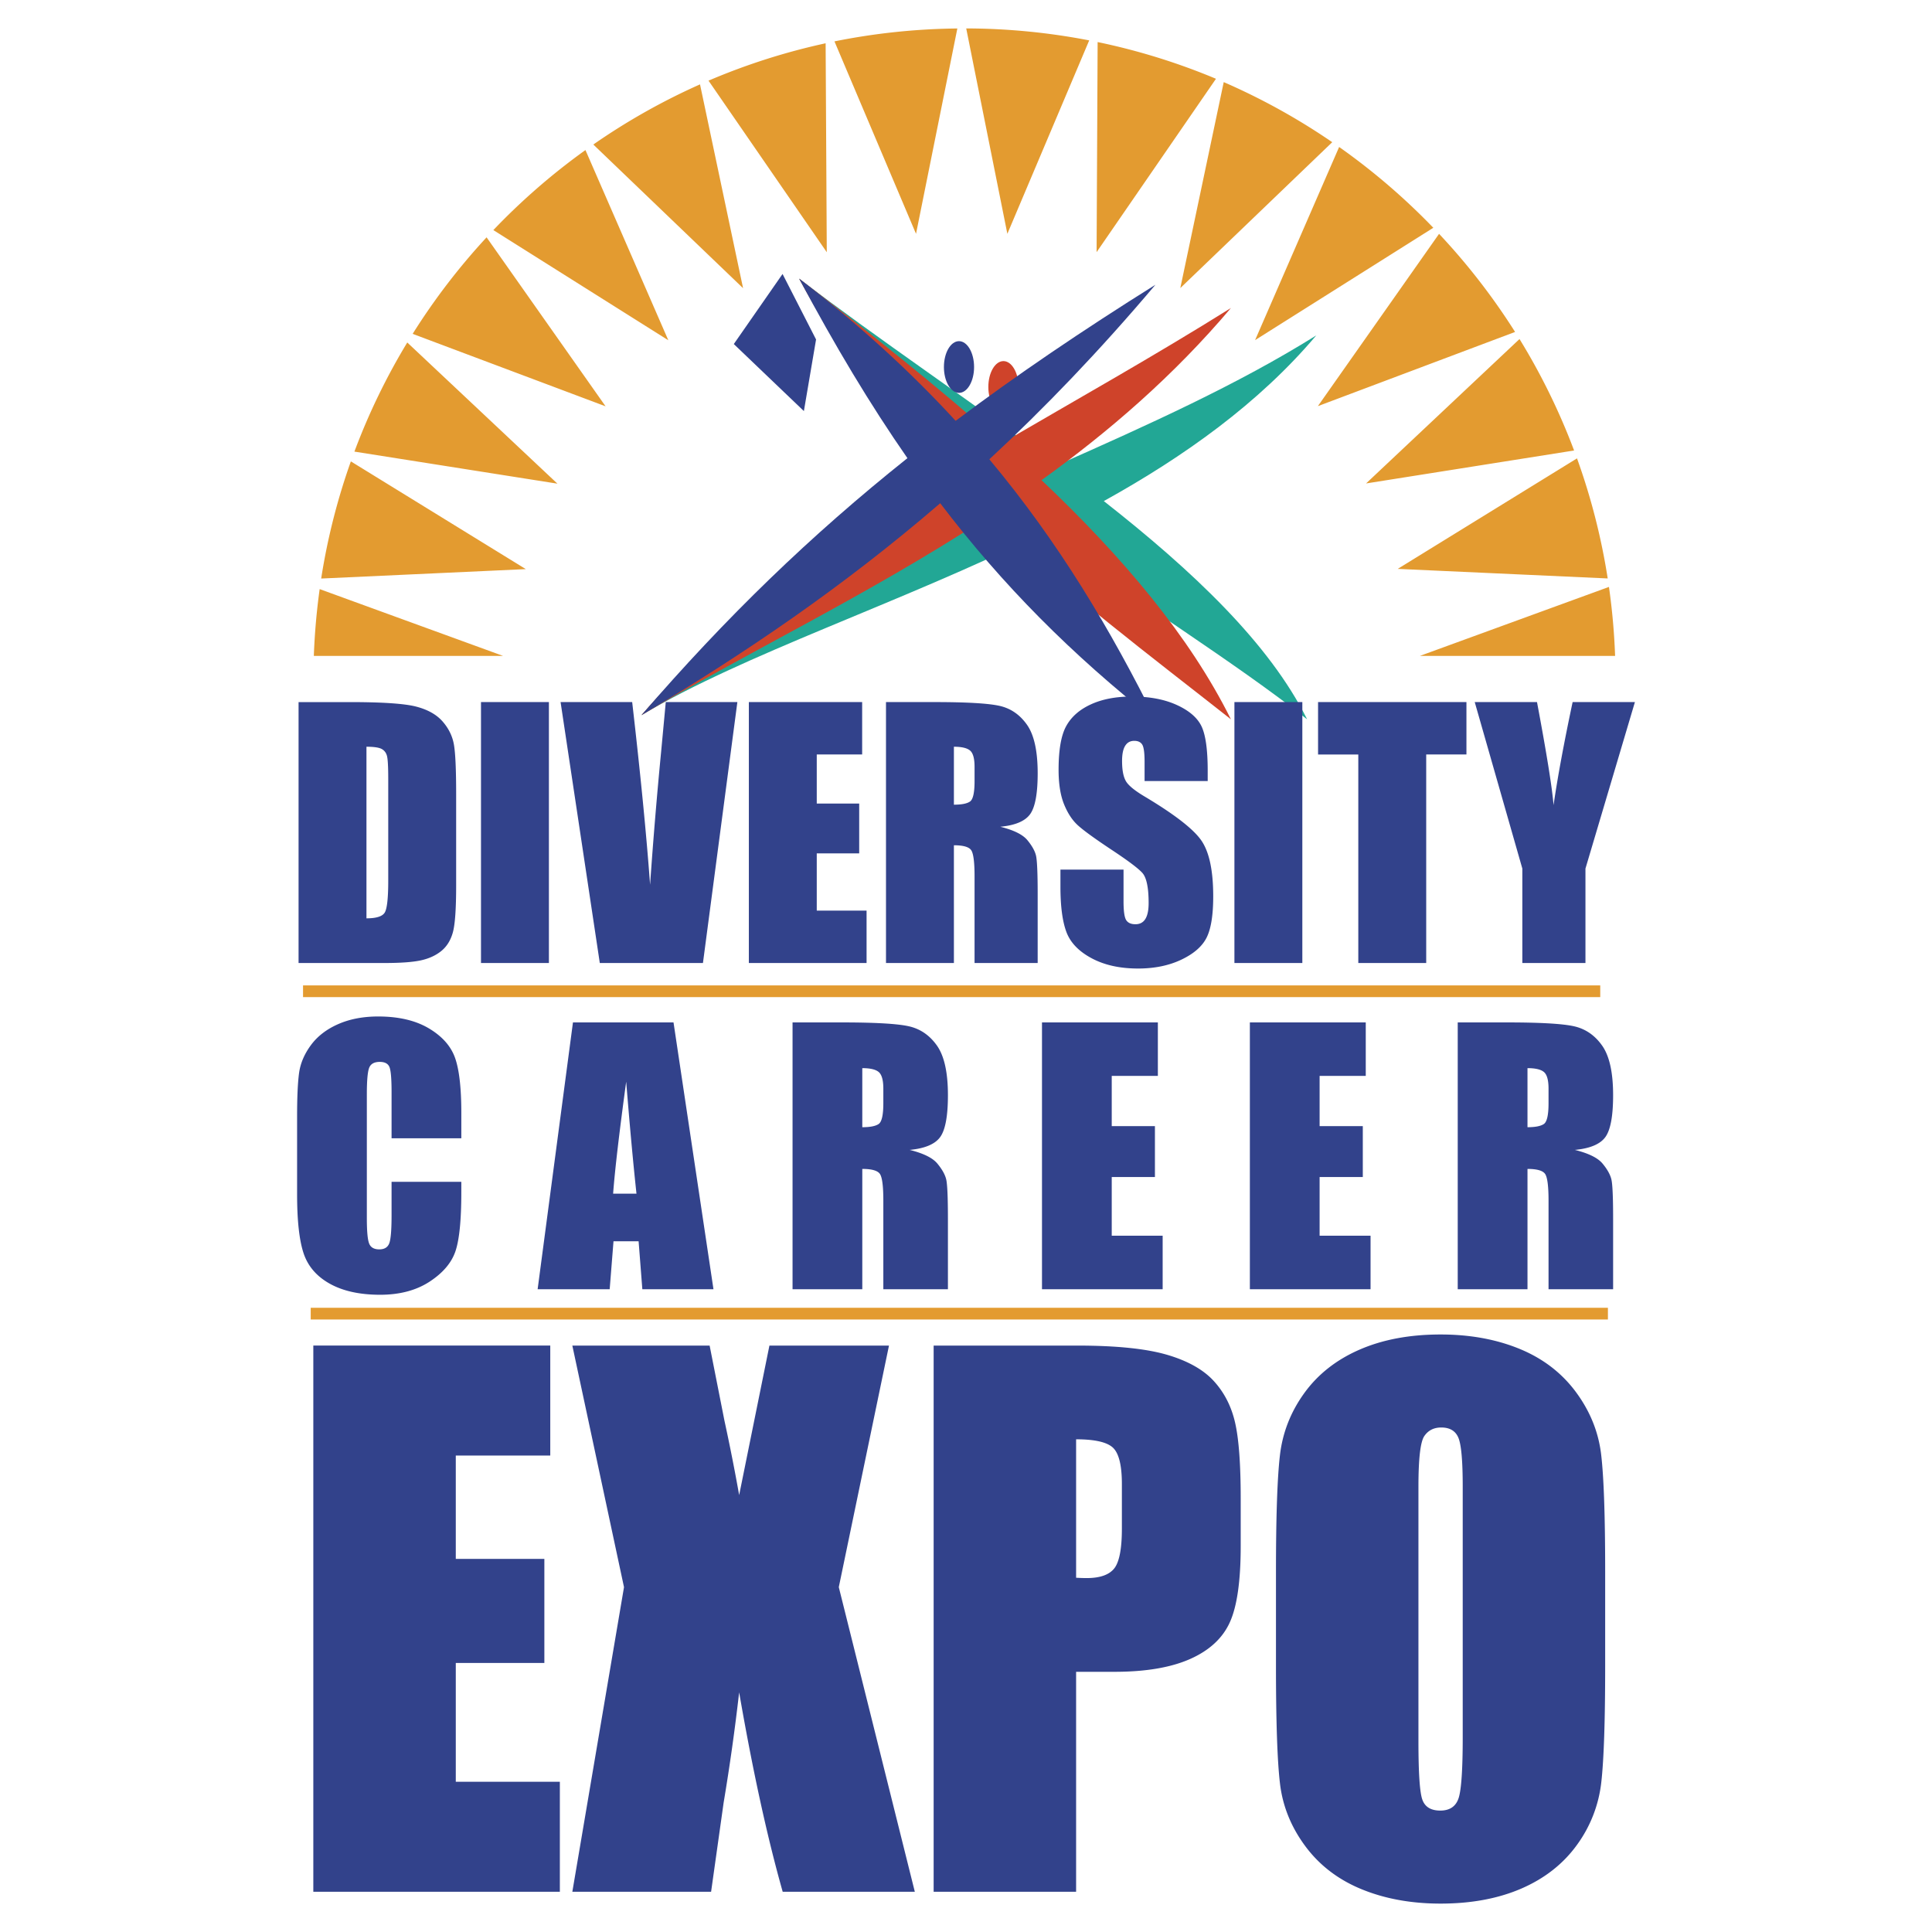 <svg xmlns="http://www.w3.org/2000/svg" width="2500" height="2500" viewBox="0 0 192.756 192.756"><path fill-rule="evenodd" clip-rule="evenodd" fill="#fff" d="M0 0h192.756v192.756H0V0z"/><path d="M110.127 49.993c8.021-4.447 15.463-9.746 21.195-16.528-7.812 4.891-16.834 8.952-25.871 12.956-8.531-6.359-17.773-12.536-25.717-18.617 4.381 8.221 11.438 15.225 19.27 21.481-13.726 6.146-26.82 12.583-35.002 22.066 10.261-6.126 25.625-11.083 40.057-18.191 9.244 6.822 18.977 12.793 26.352 18.605-3.763-7.569-11.384-14.788-20.284-21.772z" fill-rule="evenodd" clip-rule="evenodd" fill="#22a795"/><path d="M103.914 47.903c6.729-4.838 13.189-10.422 18.896-17.174-7.658 4.794-15.41 9.136-22.889 13.506-6.263-5.592-13.156-11.049-20.188-16.431 3.978 7.465 9.035 13.926 14.614 19.736C82.843 54.481 72.247 61.793 64 71.351c10.182-6.08 22.532-11.924 34.465-19.718 7.854 7.467 16.424 13.891 24.344 20.132-4.135-8.327-10.842-16.23-18.895-23.862z" fill-rule="evenodd" clip-rule="evenodd" fill="#cf432a"/><path d="M100.113 41.186c-.832 0-1.506-1.155-1.506-2.579s.674-2.58 1.506-2.58c.83 0 1.504 1.155 1.504 2.58s-.674 2.579-1.504 2.579z" fill-rule="evenodd" clip-rule="evenodd" fill="#cf432a"/><path d="M95.679 39.197c-.831 0-1.504-1.155-1.504-2.579 0-1.425.674-2.58 1.504-2.58.831 0 1.505 1.155 1.505 2.58 0 1.424-.674 2.579-1.505 2.579zM81.419 33.87l-3.343-6.536-4.864 6.992 6.992 6.687 1.215-7.143z" fill-rule="evenodd" clip-rule="evenodd" fill="#32428b"/><path d="M115.352 71.958c-4.527-9.112-9.664-17.781-16.645-26.133 5.49-5.09 10.994-10.817 16.57-17.415-7.338 4.594-13.893 9.039-19.933 13.577-4.426-4.822-9.545-9.542-15.61-14.184 3.553 6.667 7.081 12.559 10.8 17.907-9.681 7.718-18.114 15.883-26.532 25.641 10.18-6.078 20.001-12.699 29.804-21.144 6.219 8.169 13.098 15.094 21.546 21.751z" fill-rule="evenodd" clip-rule="evenodd" fill="#32428b"/><path d="M125.221 33.934l17.781-11.208a65.3 65.3 0 0 0-9.396-8.062l-8.385 19.27zM122.092 8.192l-4.332 20.549 15.158-14.554a64.901 64.901 0 0 0-10.826-5.995zM109.408 25.157l11.91-17.297a64.466 64.466 0 0 0-11.807-3.664l-.103 20.961zM95.515 2.841a65.204 65.204 0 0 0-12.26 1.288l8.137 19.2 4.123-20.488zM82.488 25.164l-.115-20.846A64.545 64.545 0 0 0 70.69 8.047l11.798 17.117zM136.293 48.234l20.754-3.288a64.702 64.702 0 0 0-5.445-11.12l-15.309 14.408zM139.451 56.758l20.951.954a64.68 64.68 0 0 0-3.064-11.98l-17.887 11.026zM131.484 40.521l19.676-7.402a65.114 65.114 0 0 0-7.584-9.789l-12.092 17.191zM74.137 28.752L69.841 8.418a64.796 64.796 0 0 0-10.646 6.001l14.942 14.333zM48.547 23.679a65.23 65.23 0 0 0-7.377 9.63l19.25 7.23-11.873-16.86zM100.504 23.327l8.166-19.298A65.254 65.254 0 0 0 96.4 2.835l4.104 20.492zM52.461 56.781L35.005 46.033a64.543 64.543 0 0 0-2.961 11.688l20.417-.94zM66.679 33.949L58.41 14.971a65.272 65.272 0 0 0-9.189 7.985l17.458 10.993zM40.633 34.17a64.77 64.77 0 0 0-5.273 10.887l20.254 3.198L40.633 34.17zM161.139 65.442a65.56 65.56 0 0 0-.613-6.885l-18.871 6.885h19.484zM50.198 65.442l-18.305-6.667a65.888 65.888 0 0 0-.582 6.667h18.887z" fill-rule="evenodd" clip-rule="evenodd" fill="#e39b30"/><path d="M38.098 74.735c.272.155.447.399.522.731.076.333.115 1.088.115 2.267v10.112c0 1.736-.115 2.8-.343 3.191-.229.391-.839.586-1.83.586v-17.12c.752 0 1.264.078 1.536.233zm-8.31 21.345h8.562c1.624 0 2.838-.089 3.645-.266.806-.177 1.483-.487 2.032-.932.548-.445.933-1.061 1.152-1.849.221-.788.331-2.351.331-4.688v-9.117c0-2.465-.075-4.119-.226-4.96-.151-.841-.527-1.605-1.129-2.291-.602-.686-1.481-1.18-2.636-1.48-1.156-.3-3.374-.45-6.652-.45h-5.079V96.08zM54.764 70.047V96.08h-6.775V70.047h6.775zM73.567 70.047L70.133 96.08H59.842l-3.913-26.033h7.144c.827 7.176 1.422 13.25 1.786 18.222a494.04 494.04 0 0 1 1.112-13.374l.453-4.848h7.143zM74.713 70.047h11.304v5.228h-4.529v4.897h4.234v4.972h-4.234v5.707h4.97v5.229H74.713V70.047zM96.79 74.888c.296.257.442.798.442 1.622v1.429c0 1.146-.152 1.823-.458 2.032s-.841.312-1.603.312v-5.781c.784 0 1.323.129 1.619.386zM88.396 96.08h6.775V84.333c.934 0 1.511.166 1.731.499s.33 1.196.33 2.591v8.657h6.297v-6.87c0-2.103-.057-3.386-.168-3.853-.113-.467-.4-.979-.861-1.537-.461-.557-1.361-1.002-2.699-1.335 1.479-.14 2.469-.557 2.973-1.253s.756-2.057.756-4.082c0-2.218-.357-3.833-1.07-4.845-.715-1.013-1.637-1.643-2.77-1.889s-3.297-.37-6.496-.37h-4.798V96.08zM120.492 77.926h-6.297V76c0-.898-.08-1.471-.238-1.718-.158-.246-.422-.369-.791-.369-.4 0-.703.166-.908.498-.207.333-.309.836-.309 1.511 0 .867.117 1.521.354 1.96.225.439.859.97 1.906 1.592 2.998 1.791 4.887 3.26 5.666 4.406.779 1.147 1.168 2.997 1.168 5.547 0 1.855-.217 3.222-.65 4.101-.434.879-1.271 1.616-2.514 2.21s-2.688.892-4.336.892c-1.811 0-3.355-.342-4.635-1.028s-2.119-1.559-2.514-2.62c-.396-1.061-.594-2.566-.594-4.516v-1.704h6.295v3.157c0 .972.088 1.598.262 1.875.174.278.482.417.928.417.443 0 .773-.177.99-.53.217-.354.324-.88.324-1.578 0-1.533-.207-2.536-.621-3.008-.426-.472-1.477-1.259-3.15-2.362-1.674-1.113-2.783-1.922-3.326-2.426s-.994-1.201-1.352-2.09c-.355-.89-.535-2.026-.535-3.409 0-1.993.254-3.451.764-4.373.508-.921 1.328-1.643 2.463-2.162 1.133-.521 2.502-.781 4.107-.781 1.754 0 3.25.285 4.484.854 1.236.568 2.055 1.285 2.457 2.148.4.864.602 2.331.602 4.401v1.031zM129.934 70.047V96.08h-6.776V70.047h6.776zM146.307 70.047v5.228h-4.014V96.08h-6.775V75.275h-4.014v-5.228h14.803zM163.115 70.047l-4.934 16.61v9.423h-6.297v-9.423l-4.75-16.61h6.213c.957 5.096 1.508 8.522 1.652 10.279.402-2.772 1.037-6.199 1.902-10.279h6.214zM46.026 113.566h-6.959v-4.611c0-1.342-.073-2.18-.218-2.512s-.465-.498-.959-.498c-.559 0-.914.203-1.064.607s-.226 1.281-.226 2.627v12.35c0 1.293.075 2.135.226 2.529s.489.592 1.016.592c.505 0 .835-.197.991-.596.156-.395.234-1.326.234-2.791v-3.352h6.959v1.041c0 2.764-.195 4.725-.584 5.881-.39 1.156-1.252 2.17-2.585 3.041-1.334.869-2.979 1.305-4.933 1.305-2.031 0-3.705-.369-5.022-1.104s-2.19-1.752-2.618-3.053c-.428-1.299-.642-3.256-.642-5.867v-7.783c0-1.92.066-3.361.197-4.32.132-.959.524-1.885 1.177-2.773.653-.887 1.559-1.588 2.718-2.098 1.158-.51 2.489-.766 3.993-.766 2.042 0 3.727.395 5.056 1.182 1.328.789 2.201 1.771 2.618 2.947.417 1.178.626 3.008.626 5.494v2.528h-.001zM61.171 119.09c.174-2.338.609-6.061 1.304-11.17.359 4.449.701 8.172 1.026 11.17h-2.33zm-4.007-17.084l-3.525 26.621h7.189l.381-4.787h2.505l.372 4.787h7.097l-3.986-26.621H57.164zM87.678 106.963c.301.262.452.814.452 1.654v1.455c0 1.168-.156 1.859-.467 2.07-.312.213-.855.32-1.632.32v-5.893c.798.001 1.347.132 1.647.394zm-8.606 21.664h6.959v-12.004c.951 0 1.539.17 1.763.51s.336 1.223.336 2.648v8.846h6.444v-7.025c0-2.15-.059-3.463-.173-3.939-.115-.479-.409-1.002-.88-1.572s-1.393-1.025-2.764-1.365c1.514-.143 2.528-.57 3.044-1.281.516-.713.773-2.104.773-4.176 0-2.268-.366-3.918-1.097-4.953-.731-1.035-1.677-1.68-2.837-1.932-1.16-.252-3.378-.377-6.654-.377h-4.914v26.62zM103.959 102.006h11.561v5.338h-4.602v5.008h4.309v5.082h-4.309v5.853h5.08v5.34h-12.039v-26.621zM124.699 102.006h11.563v5.338h-4.604v5.008h4.309v5.082h-4.309v5.853h5.082v5.34h-12.041v-26.621zM154.047 106.963c.301.262.451.814.451 1.654v1.455c0 1.168-.156 1.859-.467 2.07-.312.213-.855.32-1.633.32v-5.893c.799.001 1.348.132 1.649.394zm-8.608 21.664h6.959v-12.004c.951 0 1.539.17 1.764.51.223.34.336 1.223.336 2.648v8.846h6.443v-7.025c0-2.15-.059-3.463-.174-3.939-.115-.479-.408-1.002-.879-1.572-.473-.57-1.395-1.025-2.764-1.365 1.512-.143 2.527-.57 3.043-1.281.516-.713.773-2.104.773-4.176 0-2.268-.365-3.918-1.098-4.953-.73-1.035-1.676-1.68-2.836-1.932s-3.377-.377-6.654-.377h-4.914v26.62h.001zM31.26 134.248H54.9v10.973h-9.426v10.31h8.837v10.383h-8.837v11.856h10.383v10.972H31.26v-54.494zM88.694 134.248l-5.007 24.102 7.585 30.393H78.09c-1.542-5.449-2.991-12.08-4.345-19.898a210.765 210.765 0 0 1-1.549 11.012l-1.25 8.887H57.102l5.155-30.393-5.155-24.102H70.8l1.481 7.504a196.882 196.882 0 0 1 1.465 7.412l3.019-14.916h11.929v-.001zM111.043 144.439c.59.559.887 1.766.887 3.619v4.459c0 2.01-.258 3.336-.768 3.973-.512.637-1.426.955-2.742.955-.297 0-.648-.01-1.057-.033V143.6c1.862 0 3.088.281 3.68.839zM93.15 188.742h14.213v-21.945h3.818c3.109 0 5.627-.424 7.553-1.277s3.25-2.076 3.969-3.67c.721-1.592 1.082-4.129 1.082-7.607v-4.746c0-3.41-.186-5.93-.559-7.557-.371-1.627-1.08-3.012-2.127-4.156s-2.611-2.02-4.695-2.627c-2.082-.604-5.061-.908-8.934-.908H93.15v54.493zM145.936 173.295c0 3.199-.135 5.223-.4 6.072-.268.852-.883 1.275-1.842 1.275-.938 0-1.535-.369-1.791-1.107-.258-.736-.385-2.684-.385-5.838v-25.369c0-2.795.195-4.479.586-5.051.391-.57.953-.855 1.689-.855.871 0 1.445.354 1.725 1.059s.418 2.32.418 4.848v24.966zm14.212-16.424c0-5.609-.135-9.535-.404-11.779s-1.113-4.318-2.529-6.227c-1.416-1.906-3.287-3.336-5.613-4.291-2.328-.953-4.951-1.432-7.875-1.432-3.08 0-5.779.506-8.094 1.516s-4.152 2.457-5.512 4.342c-1.361 1.885-2.172 3.967-2.428 6.244-.26 2.277-.389 6.152-.389 11.627v9.324c0 5.609.135 9.535.404 11.779s1.111 4.318 2.529 6.227c1.416 1.906 3.289 3.338 5.615 4.289 2.326.953 4.951 1.432 7.873 1.432 3.08 0 5.777-.506 8.094-1.514 2.314-1.01 4.152-2.457 5.514-4.342a13.046 13.046 0 0 0 2.428-6.244c.258-2.277.387-6.152.387-11.627v-9.324z" fill-rule="evenodd" clip-rule="evenodd" fill="#32428b"/><path d="M30.234 98.898h129.422M31 131.062h129.422" fill="none" stroke="#e39b30" stroke-width="1.169" stroke-miterlimit="2.613"/></svg>